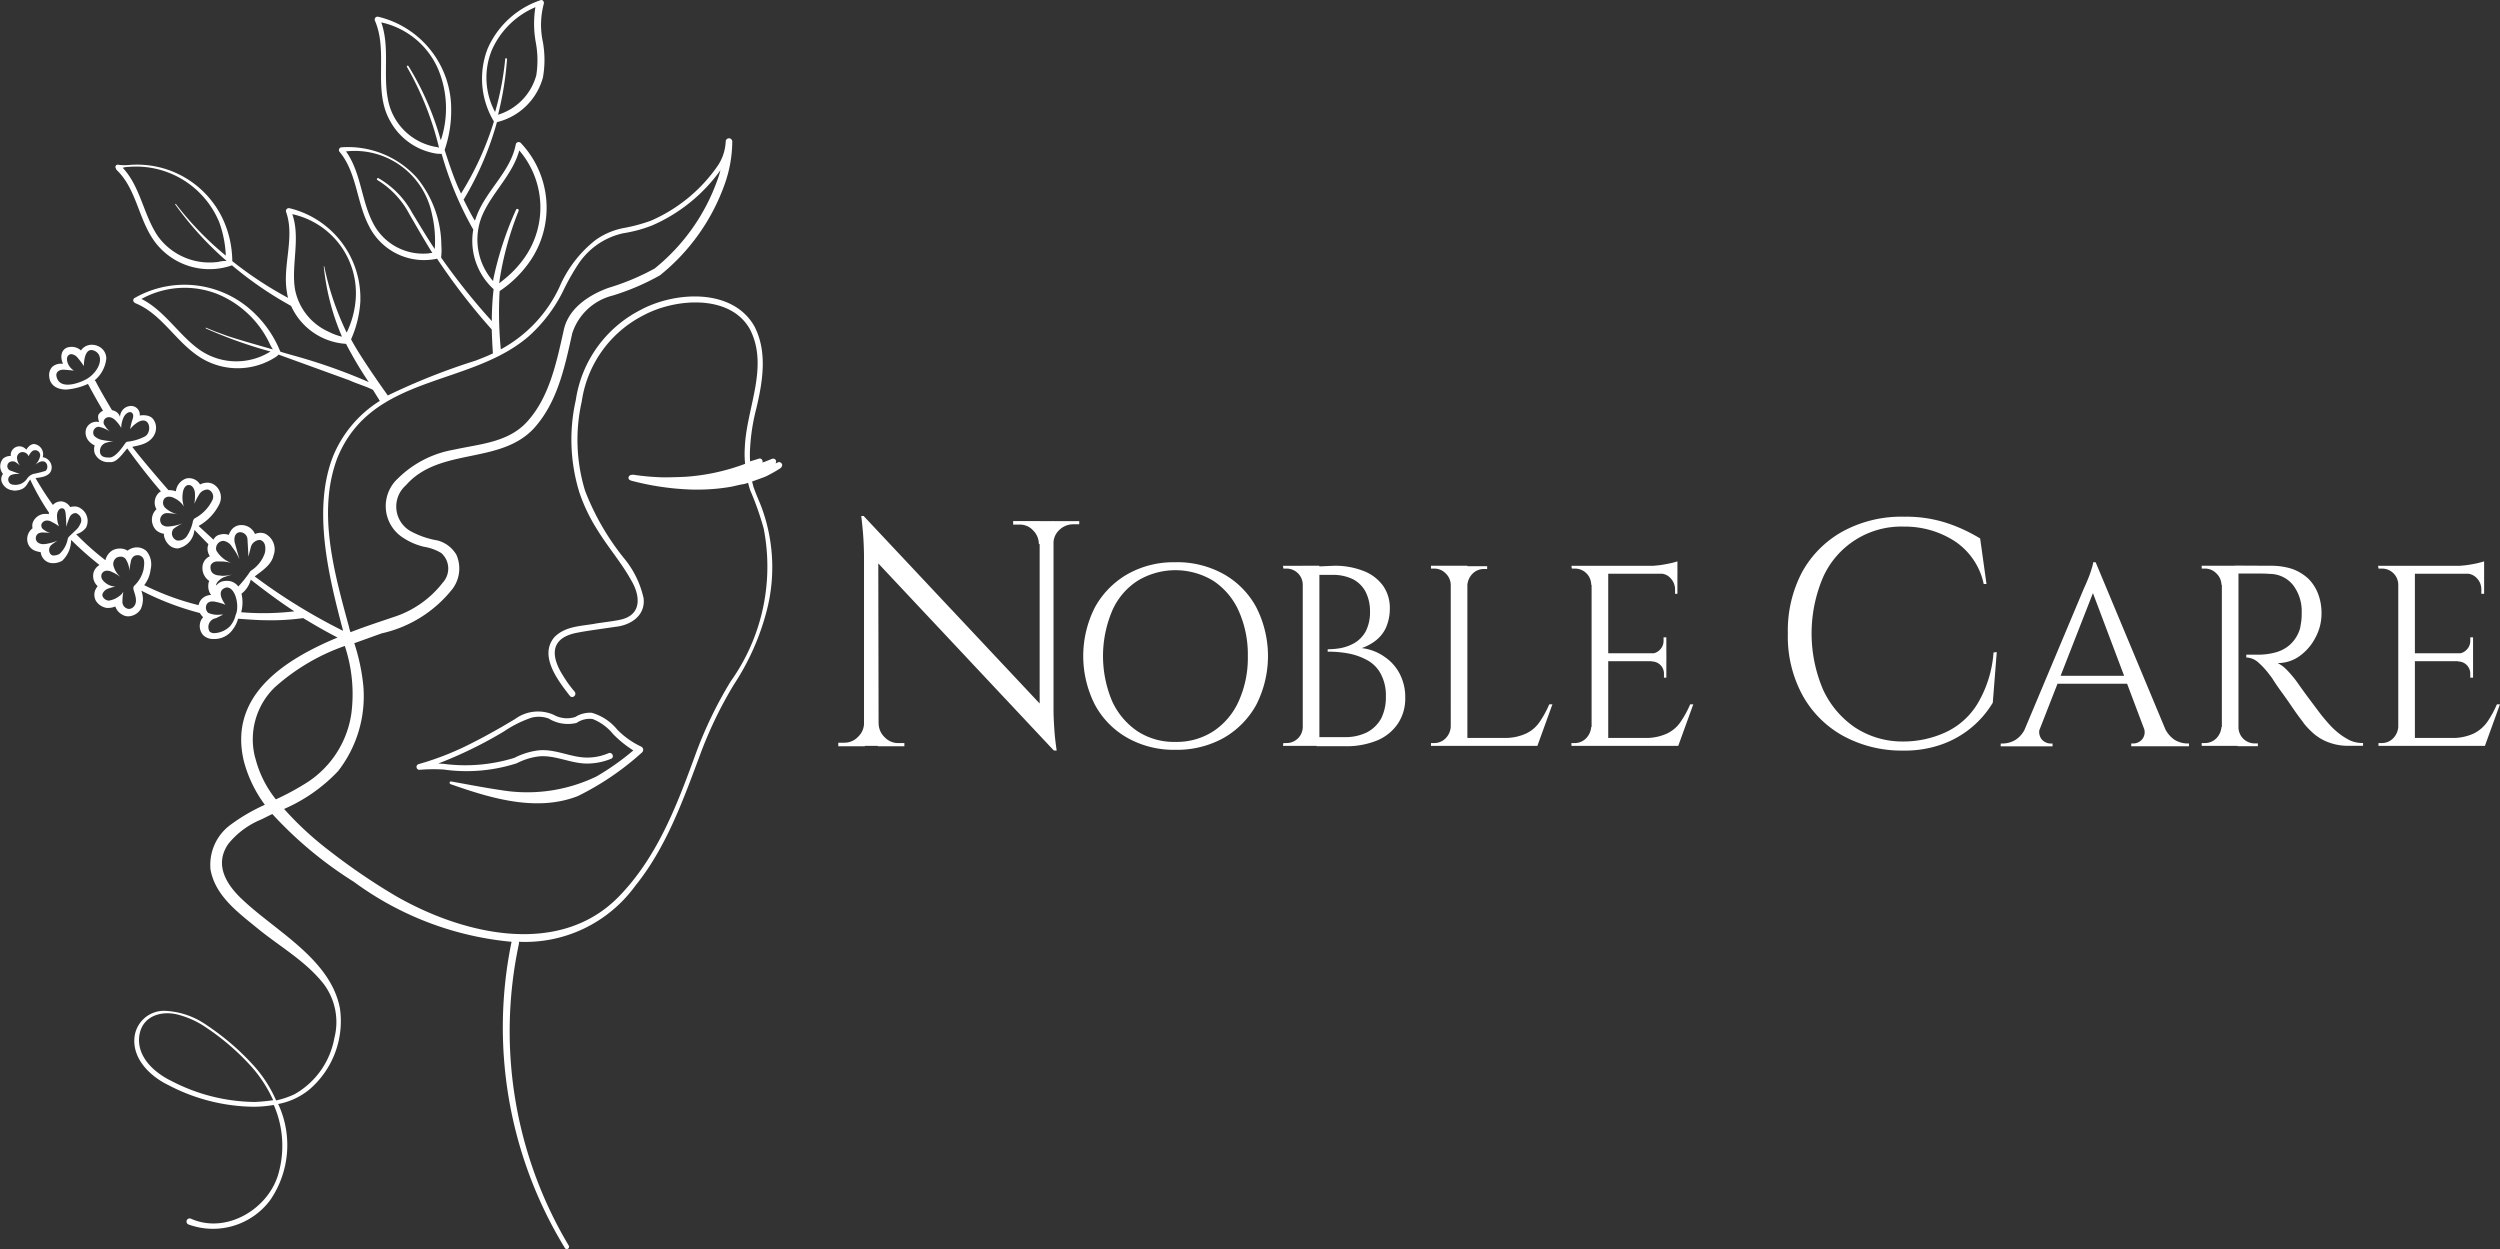 <svg xmlns="http://www.w3.org/2000/svg" width="179.271" height="89.573" viewBox="0 0 179.271 89.573">
  <rect x="0" y="0" width="179.271" height="89.573" fill="#333333" stroke="none"/>
  <g id="Group_68740" data-name="Group 68740" transform="translate(-138.253 -23)">
    <g id="Group_68584" data-name="Group 68584" transform="translate(119.194 23)">
      <g id="Group_68586" data-name="Group 68586">
        <path id="Path_37019" data-name="Path 37019" d="M145.021,33.2a.194.194,0,0,0-.15-.064.3.3,0,0,0-.128.043.3.3,0,0,1-.128.043.231.231,0,0,0,.043-.171.21.21,0,0,0-.278-.15c-.128.043-.257.107-.385.15a1.678,1.678,0,0,1-.3.107h-.021a.181.181,0,0,0,0-.15.2.2,0,0,0-.278-.107c-.021,0-.578.184-.6.184a7.237,7.237,0,0,1,0-.964,14.343,14.343,0,0,1,.45-2.848c.45-1.906.814-4.047-.15-5.889-1.585-2.762-5.739-2.484-8.2-1.135a8.682,8.682,0,0,0-4.6,6.445,12.839,12.839,0,0,0,.257,6.617,12.32,12.32,0,0,0,1.285,2.677c.771,1.263,1.734,2.355,2.441,3.64.6,1.006.771,2.313-.535,2.741-.407.15-1.692.278-2.12.364-.985.171-2.1.171-2.869.964-1.113,1.328.257,3.1,1.113,4.2.193.236.535-.064.343-.3a8.8,8.8,0,0,1-.835-1.156c-.857-1.349-.942-2.634.878-3.041.814-.171,2.034-.321,2.869-.45,1.092-.107,2.184-.792,2.034-2.056a6.782,6.782,0,0,0-1.285-2.719,18.026,18.026,0,0,1-2.912-4.989,12.479,12.479,0,0,1-.236-6.4,8.253,8.253,0,0,1,4.411-6.167c2.248-1.221,6.21-1.563,7.645.985,1.392,2.7-.257,5.674-.364,8.5a6.957,6.957,0,0,0,.021,1.156c-.064.021-.107.043-.171.064a15.074,15.074,0,0,1-4.129.867c-.531.024-1.063.039-1.594.039a17.639,17.639,0,0,1-2-.17.656.656,0,0,0-.311.005.22.22,0,0,0-.155.24c.028.108.154.154.263.181a19.264,19.264,0,0,0,4.134.615,14.932,14.932,0,0,0,1.967-.062q.489-.049.974-.133c.307-.054.613-.152.921-.191.107-.021.214-.064.321-.086a4.993,4.993,0,0,0,.15.535,20.806,20.806,0,0,1,.964,2.741A14.2,14.2,0,0,1,141.4,48.866a29.5,29.5,0,0,0-2.548,5.31c-1.328,3.64-2.741,7.323-5.482,10.128-4.3,4.39-11.242,2.677-16-.064a45.163,45.163,0,0,1-4.8-3.276,23.1,23.1,0,0,1-3.191-2.955,11.758,11.758,0,0,0,3.876-2.719,8.732,8.732,0,0,0,1.8-6.167,14.39,14.39,0,0,0-.642-3c.664-.236,1.306-.471,1.97-.707a8.952,8.952,0,0,0,5.075-3.191,2.441,2.441,0,0,0,.278-2.441,2.237,2.237,0,0,0-1.349-1.028,6.152,6.152,0,0,1-1.97-.685,2.03,2.03,0,0,1-.3-3.276c2.4-2.741,6.724-1.456,9.165-4.068,1.713-1.884,2.227-4.433,2.762-6.831a4.086,4.086,0,0,1,2.891-2.7,16.983,16.983,0,0,0,3.4-1.456,14.656,14.656,0,0,0,4.668-6.617,9.219,9.219,0,0,0,.514-2.955.236.236,0,1,0-.471,0,3.409,3.409,0,0,1-.642,1.82,11.281,11.281,0,0,1-4.711,3.833,11.826,11.826,0,0,1-1.991.535,5.169,5.169,0,0,0-1.991.857,8.6,8.6,0,0,0-2.591,3.383,9.762,9.762,0,0,1-4.2,4.454,27.2,27.2,0,0,1-.086-4.176,8.144,8.144,0,0,0,2.163-2.12,6.762,6.762,0,0,0-.642-8.5.212.212,0,0,0-.364.107c-.364,1.906-2.034,3.212-2.762,5.011-.064.15-.107.3-.171.45-.3-.493-.557-1.006-.814-1.52.021-.021.043-.021.043-.043a22.342,22.342,0,0,0,2.355-5.5,4.519,4.519,0,0,0,3.3-3.212A7.272,7.272,0,0,0,127.934,3,5.82,5.82,0,0,1,128,.279a.234.234,0,0,0-.043-.214.17.17,0,0,0-.214-.043,6.352,6.352,0,0,0-3.769,3.469,5.959,5.959,0,0,0,.428,5.182c0,.021.021.021.021.043a21.633,21.633,0,0,1-2.355,5.161c-.064-.128-.128-.278-.193-.407-.385-.878-.685-1.8-.985-2.719a8.546,8.546,0,0,0,.471-2.848,6.808,6.808,0,0,0-5.225-6.7.205.205,0,0,0-.257.236l.021.064c.964,2.227-.171,4.946,1.071,7.152a4.582,4.582,0,0,0,3.3,2.355,2.459,2.459,0,0,0,.407.021,24.354,24.354,0,0,0,2.248,5.4l.021.021a4.688,4.688,0,0,0,1.456,4.283,20.256,20.256,0,0,0-.128,2.291,46.543,46.543,0,0,1-3.64-4.561,3.823,3.823,0,0,0,.021-.857,7.733,7.733,0,0,0-1.756-4.861,6.635,6.635,0,0,0-5.4-2.184.2.2,0,0,0-.128.343c1.221,1.478,1.2,3.576,2.077,5.268a4.415,4.415,0,0,0,4.9,2.377,45.1,45.1,0,0,0,3.919,5.075c.021.578.043,1.156.086,1.713-.385.193-.792.343-1.221.514a46.194,46.194,0,0,0-6.317,2.505s-1.927-2.677-2.634-4.026a7.805,7.805,0,0,0,.664-2.7,6.64,6.64,0,0,0-5.075-6.7.208.208,0,0,0-.236.3c.621,1.82-.278,3.812.043,5.7a3.03,3.03,0,0,0,.086.428,26.893,26.893,0,0,1-4-2.634,7.305,7.305,0,0,0-.6-2.848,6.788,6.788,0,0,0-6.809-4.047,3.3,3.3,0,0,1-.792-.021.164.164,0,0,0-.171.214l.064.15c1.435,1.349,1.563,3.512,2.719,5.118a4.886,4.886,0,0,0,5.567,1.734,26.111,26.111,0,0,0,4.24,2.912,4.636,4.636,0,0,0,3.94,2.719,27.149,27.149,0,0,0,1.627,2.741,40.362,40.362,0,0,0-5.4-1.906c-.3-.086-.621-.171-.942-.278a7.872,7.872,0,0,0-1.756-2.655,7.189,7.189,0,0,0-8.672-1.2.193.193,0,0,0-.021.343l.064.043c1.842.749,2.848,2.677,4.5,3.79a5.027,5.027,0,0,0,5.525.086,1.03,1.03,0,0,0,.236-.193l5.075,1.842c.557.257,1.135.407,1.692.685l.493.792a8.5,8.5,0,0,0-3.34,3.94c-1.52,3.833-.321,8.651.707,12.548a41.319,41.319,0,0,1-6.338-3.9c.471-.364,1.2-.814,1.349-1.5a1.253,1.253,0,0,0-.6-1.563.859.859,0,0,0-.321-.064.928.928,0,0,0-.407.086,1.052,1.052,0,0,0-.964-.642.884.884,0,0,0-.707.321,1.54,1.54,0,0,0-.214.385,1.065,1.065,0,0,0-.343-.064,1.522,1.522,0,0,0-.428.086.668.668,0,0,0-.321.321c-.321-.3-1.071-.985-1.071-.985a3.6,3.6,0,0,0,1.5-1.585,1.1,1.1,0,0,0-.343-1.349.871.871,0,0,0-.514-.171,1.228,1.228,0,0,0-.535.128.919.919,0,0,0-.771-.45.729.729,0,0,0-.214.021,1.1,1.1,0,0,0-.749.921,1.556,1.556,0,0,0-.535-.086s-1.8-2.056-2.591-3.1c.064-.021.493-.107.535-.128,1.221-.3,1.392-1.349.942-1.884-.3-.364-.942-.236-.942-.236a.622.622,0,0,0-.664-.685.8.8,0,0,0-.749.792.68.68,0,0,0-.428-.45,1.366,1.366,0,0,0-.15-.043c-.407-.685-.814-1.37-1.178-2.077l-.064-.064a2.322,2.322,0,0,0,.835-1.563.967.967,0,0,0-.621-.9.066.066,0,0,1-.043-.021,1.212,1.212,0,0,0-.385-.064.939.939,0,0,0-.664.278c-.043.043-.064.086-.107.128a1,1,0,0,0-.664-.257,1.446,1.446,0,0,0-.3.043c-.428.15-.557.642-.321,1.178a.95.95,0,0,0-.771.214.879.879,0,0,0-.214.728c.064.6.557.9,1.221.9a4.588,4.588,0,0,0,1.563-.407v.021c.343.642.707,1.285,1.071,1.906a.7.7,0,0,0-.278.214c-.171.171,0,.6,0,.6a.792.792,0,0,0-.921.45.914.914,0,0,0,.171.9,1.187,1.187,0,0,0,.428.321.985.985,0,0,0,0,.557,1.047,1.047,0,0,0,1.049.642h.15c.407-.043.707-.471,1.135-.985.728,1.006,1.606,2.141,2.42,3.083a.669.669,0,0,0-.236.193.978.978,0,0,0-.086,1.092.994.994,0,0,0-.278.428,1.074,1.074,0,0,0,.278,1.092,1.112,1.112,0,0,0,.535.236v.107a1.223,1.223,0,0,0,.428.749.9.9,0,0,0,.578.193,1.463,1.463,0,0,0,1.178-1.328c.278.278.728.749,1.006,1.028a.9.9,0,0,0,.021.707.537.537,0,0,0,.086.15.9.9,0,0,0-.535.814,1.111,1.111,0,0,0,.493.964.413.413,0,0,0-.064.214,1.057,1.057,0,0,0,.193.792.932.932,0,0,0-.771.407,1.01,1.01,0,0,0-.128.321,18.868,18.868,0,0,1-3.9-1.435A2.238,2.238,0,0,0,99.8,40.9v-.043a1.483,1.483,0,0,0-.278-1.328,1,1,0,0,0-.707-.278,1.113,1.113,0,0,0-.535.15c-.043.021-.086.064-.128.086a.944.944,0,0,0-.557-.15,1.037,1.037,0,0,0-.557.15,1.117,1.117,0,0,0-.471.685,20.071,20.071,0,0,1-1.906-1.67l-.193-.193a1.322,1.322,0,0,0,.707-.471l.021-.043a1.06,1.06,0,0,0-.385-1.328.771.771,0,0,0-.471-.15,1.446,1.446,0,0,0-.3.043.824.824,0,0,0-.621-.407h-.043a.8.8,0,0,0-.578.257,22.712,22.712,0,0,1-1.242-1.927c.193-.043,1.178-.043,1.156-.792a.752.752,0,0,0-.642-.707.74.74,0,0,0-.6-.942c-.343-.021-.578.407-.578.407a.623.623,0,0,0-1.113.45.809.809,0,0,0-.535.171.842.842,0,0,0-.021,1.113.634.634,0,0,0-.107.535.941.941,0,0,0,.792.642.593.593,0,0,0,.193.021c.771-.064.792-.428,1.071-.792a17.384,17.384,0,0,0,1.349,2.377c0,.043-.021.064-.021.107a.66.66,0,0,0-.214-.021h-.107a.974.974,0,0,0-.814.6.732.732,0,0,0-.021.428.977.977,0,0,0-.385.835.882.882,0,0,0,.493.749,1.7,1.7,0,0,0,.471.128.92.92,0,0,0,.214.492.859.859,0,0,0,.685.3,1.308,1.308,0,0,0,.642-.171,2.05,2.05,0,0,0,.642-1.5,23.457,23.457,0,0,0,2.034,1.8,1.049,1.049,0,0,0-.364.385.97.97,0,0,0,.236,1.135,1.214,1.214,0,0,0-.171.278.892.892,0,0,0,.043.771,1.117,1.117,0,0,0,.792.514h.107a1.36,1.36,0,0,0,.493-.107,1.012,1.012,0,0,0,.45.557.833.833,0,0,0,.493.15,1.093,1.093,0,0,0,.878-.514,1.692,1.692,0,0,0,.043-1.328,20.364,20.364,0,0,0,4.2,1.606,1.441,1.441,0,0,0,.236.3.856.856,0,0,0-.214.385.987.987,0,0,0,.214.9,1.019,1.019,0,0,0,.728.278,1.62,1.62,0,0,0,1.413-.707,2.325,2.325,0,0,0,.364-.749s1.328.107,1.906.107a16.94,16.94,0,0,0,2.762-.15c.814.493,1.627.964,2.463,1.392-3.9,1.627-7.816,4.2-6.724,8.844A9.133,9.133,0,0,0,108,57.709a13.26,13.26,0,0,0-2.548,1.5,3.562,3.562,0,0,0-1.349,3.148c.343,1.906,2.013,3.1,3.4,4.24,1.606,1.306,3.448,2.334,4.732,3.983a4.562,4.562,0,0,1,.749,3.854,5.8,5.8,0,0,1-2.848,4.026,6.068,6.068,0,0,1-1.328.45,9.224,9.224,0,0,0-1.734-2.634,17.831,17.831,0,0,0-3.212-2.741,5.633,5.633,0,0,0-3-1.049A2.128,2.128,0,0,0,98.641,74.5c-.086,1.5,1.178,2.7,2.42,3.3a13.453,13.453,0,0,0,6.1,1.563,8.608,8.608,0,0,0,1.478-.128,7.309,7.309,0,0,1,.364,4.818c-.664,2.612-3.747,4.475-6.3,3.34a.225.225,0,1,0-.193.407,5.119,5.119,0,0,0,5.867-1.734,6.963,6.963,0,0,0,.578-6.9,4.945,4.945,0,0,0,2.248-1.049,6.456,6.456,0,0,0,2.184-5.782c-.642-3.512-4.54-5.525-6.916-7.752-1.2-1.092-2.141-2.548-1.092-4.068A5.9,5.9,0,0,1,107.7,58.78c.278-.128.557-.278.835-.407a28.454,28.454,0,0,0,5.846,4.861,22.529,22.529,0,0,0,11.306,4.3v.021a30.346,30.346,0,0,0,3.833,21.948.161.161,0,0,0,.214.043.166.166,0,0,0,.064-.214,30,30,0,0,1-3.576-21.67v-.128a9.761,9.761,0,0,0,8.33-4c2.184-2.7,3.383-6,4.582-9.208a29.488,29.488,0,0,1,2.505-5.246,17.658,17.658,0,0,0,2.377-5.4,12.394,12.394,0,0,0-.407-7.323c-.171-.45-.385-.9-.535-1.349,0,0,.005.085-.135-.475.15-.064.763-.274.974-.363a10.027,10.027,0,0,0,1.045-.588c.171-.128.171-.3.064-.385M124.273,3.6h0A5.948,5.948,0,0,1,127.4.515,7.436,7.436,0,0,0,127.42,3a6.96,6.96,0,0,1,.043,2.4,4.084,4.084,0,0,1-2.741,2.827,22.711,22.711,0,0,0,.642-3.983c0-.086-.128-.086-.128-.021a21.011,21.011,0,0,1-.728,3.812,5.222,5.222,0,0,1-.236-4.433m-3.662,6.445h0a20.6,20.6,0,0,0-2.313-5.31c-.021-.021-.064-.043-.086-.021s-.043.064-.021.086a22.026,22.026,0,0,1,2.291,5.76V10.6a.413.413,0,0,0-.214-.064,4.234,4.234,0,0,1-3.448-3.448c-.343-1.777.15-3.7-.471-5.482a5.777,5.777,0,0,1,4.09,3.383,7.27,7.27,0,0,1,.193,5.032c-.021-.021-.021,0-.021.021m-.407,7.495h0c0,.107-.021.214-.021.321-.578-.857-1.092-1.734-1.627-2.612a6.313,6.313,0,0,0-2.4-2.463.077.077,0,0,0-.086.128,6.285,6.285,0,0,1,2.291,2.441c.535.921,1.071,1.863,1.649,2.784-.128,0-.257.043-.385.043a4.026,4.026,0,0,1-3.9-2.248c-.814-1.606-.835-3.576-1.906-5.075a5.654,5.654,0,0,1,6.167,4.518,8.156,8.156,0,0,1,.214,2.163M104.658,18.78h0a4.57,4.57,0,0,1-4.3-1.8c-1.049-1.5-1.263-3.576-2.548-4.946a1.212,1.212,0,0,1,.385-.064,6.452,6.452,0,0,1,6.531,3.961,7.942,7.942,0,0,1,.471,2.355v.043a22.524,22.524,0,0,1-3.576-3.7c-.021-.021-.064,0-.043.043a23.311,23.311,0,0,0,3.662,4.026v.021a1.715,1.715,0,0,0-.578.064m9.208,5.075a20.226,20.226,0,0,1-1.606-4.732.046.046,0,0,0-.043-.043,17.093,17.093,0,0,0,1.306,5.053H113.5a4.427,4.427,0,0,1-.964-.364,4.193,4.193,0,0,1-2.377-3.041c-.278-1.713.407-3.662-.193-5.375a5.8,5.8,0,0,1,4.54,6.188,6.65,6.65,0,0,1-.642,2.313h0m-10.086-.3a32.271,32.271,0,0,0,4.625,1.649,4.612,4.612,0,0,1-5.032-.086c-1.52-1.049-2.527-2.827-4.218-3.683a6.407,6.407,0,0,1,5.418-.364,7.144,7.144,0,0,1,3.747,3.512,3.309,3.309,0,0,0,.257.471c-1.049-.3-2.206-.621-3.255-.964l-.878-.321c-.214-.086-.428-.171-.621-.257-.064-.043-.086.021-.043.043M95.3,27.131c-.278.193-2.034,1.006-2.248-.171-.043-.257.171-.45.493-.45.107,0,.771.064.771.064a1.022,1.022,0,0,1-.471-.6c-.064-.193-.064-.471.171-.557a.233.233,0,0,1,.107-.021.65.65,0,0,1,.45.257,5.825,5.825,0,0,1,.45.6S95,25.1,95.558,25.1a.625.625,0,0,1,.193.043c.728.3.493,1.349-.45,1.991m2.827,4.54a.288.288,0,0,0-.15.128c-.128.171-.621.942-1.071,1.006h-.086c-.193,0-.6,0-.642-.385a.624.624,0,0,1,.471-.685,2.852,2.852,0,0,1,.535-.107h-.064a3.079,3.079,0,0,1-.685-.064,1.156,1.156,0,0,1-.664-.3.419.419,0,0,1,.278-.664h.043a2.16,2.16,0,0,1,.792.343,1.745,1.745,0,0,1-.364-.428.365.365,0,0,1,.3-.6.364.364,0,0,1,.15.021.872.872,0,0,1,.364.257,2.14,2.14,0,0,1,.364.493,1.783,1.783,0,0,1,.15-.707c.064-.193.278-.428.471-.428a.16.16,0,0,1,.107.021c.171.086.15.321.086.493a3.778,3.778,0,0,0-.171.707,1.776,1.776,0,0,1,.385-.385c1.006-.771,1.242.557.685.9a3.515,3.515,0,0,1-1.285.385m4.861,5.482a.351.351,0,0,0-.15.236,2.979,2.979,0,0,1-.428,1.049.715.715,0,0,1-.6.321.341.341,0,0,1-.257-.086.524.524,0,0,1-.107-.749,3.579,3.579,0,0,1,.664-.407,3.375,3.375,0,0,1-1.049.236.639.639,0,0,1-.428-.128.491.491,0,0,1,.321-.835h.086a6.826,6.826,0,0,1,.728.086,1.9,1.9,0,0,1-.942-.492.515.515,0,0,1-.043-.621.426.426,0,0,1,.343-.15.8.8,0,0,1,.385.107,1.61,1.61,0,0,1,.685.6,2.051,2.051,0,0,1-.086-.942c.021-.236.128-.535.364-.6h.086c.257,0,.428.343.428.621a3.758,3.758,0,0,1-.043.728,4.332,4.332,0,0,1,.364-.707.72.72,0,0,1,.557-.321.345.345,0,0,1,.193.064.547.547,0,0,1,.171.707,2.89,2.89,0,0,1-1.242,1.285M90.975,34.283a1,1,0,0,1-1.028.471.364.364,0,0,1-.107-.707,1.4,1.4,0,0,1,.364-.064h.214s-.471-.171-.664-.236a.344.344,0,0,1-.107-.578.435.435,0,0,1,.493-.021,3.663,3.663,0,0,1,.3.236.978.978,0,0,1-.214-.535.406.406,0,0,1,.343-.428.476.476,0,0,1,.493.3.876.876,0,0,1,.278-.385.361.361,0,0,1,.535.407,1.168,1.168,0,0,1-.385.621,1.457,1.457,0,0,1,.364-.236c.557-.236.685.471.407.642a8.326,8.326,0,0,1-.857.214.871.871,0,0,0-.428.3m2.976,4.2a.537.537,0,0,0-.086.15,1.939,1.939,0,0,1-.6,1.092.916.916,0,0,1-.385.107.288.288,0,0,1-.257-.107.482.482,0,0,1,.086-.664,4.4,4.4,0,0,1,.428-.3,3.114,3.114,0,0,1-.685.214,1.664,1.664,0,0,1-.343.043.678.678,0,0,1-.343-.086.4.4,0,0,1,0-.685.751.751,0,0,1,.343-.064,4.008,4.008,0,0,1,.514.043,1.506,1.506,0,0,1-.471-.236.359.359,0,0,1-.171-.407.428.428,0,0,1,.364-.257h.043a.647.647,0,0,1,.343.107,2.657,2.657,0,0,1,.493.3s.021,0,0-.021a1.933,1.933,0,0,1-.128-.685c-.021-.236.107-.578.343-.578h.021c.193,0,.236.214.257.407.043.471.043.921.043.921a5.156,5.156,0,0,1,.257-.728.492.492,0,0,1,.385-.257.243.243,0,0,1,.171.064.527.527,0,0,1,.236.621c-.236.471-.128.3-.857,1.006m5.353,2.334a2.321,2.321,0,0,1-.664,1.178.267.267,0,0,0-.064.257c.043.236.321.792.086,1.156a.5.5,0,0,1-.407.257.509.509,0,0,1-.471-.557,4.263,4.263,0,0,1,.064-.685.862.862,0,0,1-.321.343,1.573,1.573,0,0,1-.707.3h-.043c-.236-.021-.514-.278-.407-.514a.681.681,0,0,1,.385-.343,3.653,3.653,0,0,1,.535-.15,1.182,1.182,0,0,1-.685-.236c-.193-.15-.428-.364-.3-.685a.42.42,0,0,1,.407-.214.633.633,0,0,1,.214.043,3.3,3.3,0,0,1,.749.428,1.532,1.532,0,0,1-.535-.835.544.544,0,0,1,.236-.578.593.593,0,0,1,.278-.064.428.428,0,0,1,.364.171,1.838,1.838,0,0,1,.278.878,3.082,3.082,0,0,1,.086-.664.582.582,0,0,1,.236-.428.509.509,0,0,1,.257-.064.436.436,0,0,1,.321.128c.236.193.128.685.107.878m6.6,3.276a1.863,1.863,0,0,1-.407.814,1.684,1.684,0,0,1-1.113.493.5.5,0,0,1-.343-.107.639.639,0,0,1,.45-.964l.514-.257h-.193a1.659,1.659,0,0,1-.878-.128.511.511,0,0,1-.086-.642.44.44,0,0,1,.385-.171.729.729,0,0,1,.214.021,3.883,3.883,0,0,1,.728.214s-.771-.964,0-1.221a.272.272,0,0,1,.128-.021c.642.064.878,1.435.6,1.97m.193-2.034a.974.974,0,0,0-.792-.407,1.043,1.043,0,0,0-.257.021H105a.907.907,0,0,0-.493.321v-.064c.043-.214.343-.45.535-.535l.707-.236a2.467,2.467,0,0,1-.771.128.672.672,0,0,1-.193-.021c-.278,0-.707-.107-.685-.621,0-.236.257-.385.471-.385h.236a2.763,2.763,0,0,1,.792.107,2.08,2.08,0,0,1-1.071-.878.54.54,0,0,1,.3-.664.625.625,0,0,1,.193-.043.844.844,0,0,1,.621.428,3.745,3.745,0,0,1,.535.9l-.343-1.221c-.086-.514.15-.728.407-.728a.539.539,0,0,1,.514.535c.043.664.064,1.221.064,1.221l.193-.749a.713.713,0,0,1,.578-.45.272.272,0,0,1,.128.021c.471.193.278.921.278.921a2.418,2.418,0,0,1-1.028,1.285,7.894,7.894,0,0,1-.878,1.113m.214,1.842a2.78,2.78,0,0,0,.021-1.328,1.863,1.863,0,0,0,.664-1.006c.985.771,2.1,1.606,3.126,2.27a18.848,18.848,0,0,1-3.812.064m.942,35.118h0a13.226,13.226,0,0,1-5.974-1.52c-1.178-.578-2.377-1.649-2.291-3.062.107-1.585,1.627-2.056,2.976-1.627a6.346,6.346,0,0,1,1.842.878,17.193,17.193,0,0,1,3.148,2.7,9.413,9.413,0,0,1,1.649,2.505,13.111,13.111,0,0,1-1.349.128M123.566,15.5h0c.685-1.649,2.184-2.934,2.677-4.711a6.276,6.276,0,0,1,.364,7.709,7.724,7.724,0,0,1-1.649,1.692c-.043.043-.107.086-.15.128,0-.064.021-.15.021-.214a22.7,22.7,0,0,1,1.37-4.989.1.1,0,0,0-.193-.064,23.861,23.861,0,0,0-1.627,4.989.193.193,0,0,1-.021.107,4.5,4.5,0,0,1-.792-4.647m-10.343,17.28h0c2.484-5.974,9.443-5.011,13.683-8.651a10.77,10.77,0,0,0,2.548-3.4,16.337,16.337,0,0,1,1.028-1.8,5.191,5.191,0,0,1,3.233-2.206,9.729,9.729,0,0,0,2.056-.557,11.829,11.829,0,0,0,4.9-3.961,6.405,6.405,0,0,1-.214.685,14.277,14.277,0,0,1-4.5,6.36,16.949,16.949,0,0,1-3.319,1.392c-1.413.514-2.891,1.478-3.212,3.062-.514,2.291-1.028,4.818-2.655,6.574-1.349,1.456-3.383,1.563-5.225,1.97a7.517,7.517,0,0,0-4,2.056,2.691,2.691,0,0,0,.407,4.283,4.6,4.6,0,0,0,1.456.621,3.45,3.45,0,0,1,1.242.45,1.49,1.49,0,0,1,.107,2.12,7.249,7.249,0,0,1-3.319,2.4c-1.006.343-2.141.707-3.3,1.156a2.589,2.589,0,0,1-.107-.385c-1.049-3.854-2.313-8.265-.814-12.163m-5.91,21.563a5.2,5.2,0,0,1,1.392-5.053,14.923,14.923,0,0,1,5.032-2.976,10.92,10.92,0,0,1,.471,4.839,7.087,7.087,0,0,1-3.1,4.9,18.576,18.576,0,0,1-2.313,1.263,7.777,7.777,0,0,1-1.477-2.976" transform="translate(-69.948 0)" fill="#fff"/>
        <path id="Path_37020" data-name="Path 37020" d="M237.972,238.7a2.641,2.641,0,0,0,2.013.321,1.62,1.62,0,0,1,1.156-.278,3.587,3.587,0,0,1,1.456,1.071,7.792,7.792,0,0,0,1.456,1.178,18.358,18.358,0,0,1-2.634,1.863,11.421,11.421,0,0,1-6.852.985c-1.178-.171-2.377-.407-3.576-.621-.128-.021-.15.15-.043.193,2.869,1.006,6.146,2.013,9.122.857a20.063,20.063,0,0,0,4.6-3.126.254.254,0,0,0-.064-.428,5.97,5.97,0,0,1-1.713-1.221,3.639,3.639,0,0,0-1.82-1.2,1.945,1.945,0,0,0-1.178.3,1.956,1.956,0,0,1-1.542-.15,2.777,2.777,0,0,0-2.784.3l-.942.557c-.642.364-1.285.728-1.927,1.049a20.771,20.771,0,0,1-4.047,1.627.208.208,0,0,0,.064.407,11.652,11.652,0,0,1,1.734-.021,11.749,11.749,0,0,0,5.246-.45,4.7,4.7,0,0,1,1.585-.493c1.156-.107,2.227.493,3.4.514a4.531,4.531,0,0,0,1.777-.343c.257-.107.086-.493-.171-.407a3.845,3.845,0,0,1-1.606.321c-1.156-.021-2.248-.642-3.448-.514a5.164,5.164,0,0,0-1.713.535,11.909,11.909,0,0,1-5.075.428c-.128,0-.257-.021-.385-.021a30.229,30.229,0,0,0,4.732-2.313,8.115,8.115,0,0,1,1.927-.964,2.026,2.026,0,0,1,1.242.043" transform="translate(-179.579 -187.181)" fill="#fff"/>
      </g>
    </g>
    <g id="Group_68588" data-name="Group 68588" transform="translate(0 -1.252)">
      <path id="Path_37034" data-name="Path 37034" d="M1.9,469.271v1.646H0v-.255H.426a1.331,1.331,0,0,0,.993-.426,1.331,1.331,0,0,0,.426-.993Zm-.057-14.838,1.021,1.277.028,15.179H1.844V457.3a23.913,23.913,0,0,0-.2-2.894h.2Zm0,0L15.235,468.7l.2,2.5L2.071,456.957Zm1.05,14.838a1.376,1.376,0,0,0,.426.993,1.331,1.331,0,0,0,.993.426h.426v.227h-1.9v-1.674Zm9.646-14.5h1.9v1.646h-.057a1.393,1.393,0,0,0-.426-.993,1.265,1.265,0,0,0-.993-.4H12.54Zm2.894,0v13.5c0,.482.028.965.057,1.419s.085.965.17,1.532h-.2l-1.021-1.22V454.773Zm1.844,0V455h-.426a1.418,1.418,0,0,0-.993.4,1.288,1.288,0,0,0-.426.993h-.057v-1.617Z" transform="translate(198.366 -393.152)" fill="#fff"/>
      <path id="Path_37035" data-name="Path 37035" d="M68.511,466.1a6.879,6.879,0,0,1,3.461.851A5.991,5.991,0,0,1,74.3,469.31a7.7,7.7,0,0,1,0,7.036,6.182,6.182,0,0,1-2.326,2.355,6.879,6.879,0,0,1-3.461.851,6.772,6.772,0,0,1-3.433-.851,5.991,5.991,0,0,1-2.326-2.355,7.7,7.7,0,0,1,0-7.036,6.182,6.182,0,0,1,2.326-2.355,6.7,6.7,0,0,1,3.433-.851m0,12.881a4.8,4.8,0,0,0,2.724-.766,5.052,5.052,0,0,0,1.816-2.156,7.557,7.557,0,0,0,.653-3.234,7.649,7.649,0,0,0-.653-3.234,5.051,5.051,0,0,0-1.816-2.156,5.225,5.225,0,0,0-5.447,0,4.863,4.863,0,0,0-1.816,2.156,8.342,8.342,0,0,0,0,6.469,5.225,5.225,0,0,0,1.816,2.156,4.8,4.8,0,0,0,2.724.766" transform="translate(154.027 -401.533)" fill="#fff"/>
      <path id="Path_37036" data-name="Path 37036" d="M113.875,468.366h-.057a1.162,1.162,0,0,0-1.163-1.163h-.227l-.028-.2h1.475Zm0,10.214v1.333H112.4l.028-.2h.227a1.162,1.162,0,0,0,1.163-1.163Zm1.135,1.333h-1.192V467h1.192ZM116.06,467a5.564,5.564,0,0,1,2.185.4,3.088,3.088,0,0,1,1.362,1.078,2.776,2.776,0,0,1,.454,1.617,3.428,3.428,0,0,1-.284,1.362,2.527,2.527,0,0,1-.766.936,3.519,3.519,0,0,1-.965.511,3.524,3.524,0,0,1,1.674.652,3.257,3.257,0,0,1,1.078,1.248,3.626,3.626,0,0,1,.369,1.674,3.24,3.24,0,0,1-.511,1.816,3.334,3.334,0,0,1-1.475,1.22,5.775,5.775,0,0,1-2.326.426h-2.043c0-.227.028-.454.028-.653H116.8a3.5,3.5,0,0,0,1.617-.34,2.462,2.462,0,0,0,1.021-.993,3.374,3.374,0,0,0,.34-1.589,3.246,3.246,0,0,0-.4-1.674,2.386,2.386,0,0,0-1.021-.965,4.532,4.532,0,0,0-1.362-.454,8.093,8.093,0,0,0-1.39-.113v-.17a5.735,5.735,0,0,0,.936-.085,3.241,3.241,0,0,0,.993-.369,2.218,2.218,0,0,0,.794-.823,3,3,0,0,0,.312-1.419,3.081,3.081,0,0,0-.312-1.419,2.155,2.155,0,0,0-.908-.908,3.245,3.245,0,0,0-1.475-.312h-1.7a.287.287,0,0,0-.057-.142c-.028-.085-.085-.227-.142-.425Z" transform="translate(117.854 -402.178)" fill="#fff"/>
      <path id="Path_37037" data-name="Path 37037" d="M151.275,468.366h-.057a1.165,1.165,0,0,0-.369-.823,1.136,1.136,0,0,0-.823-.341H149.8V467h1.475Zm0,10.214v1.333H149.8v-.2h.227a1.136,1.136,0,0,0,.823-.34,1.3,1.3,0,0,0,.369-.823Zm1.135,1.333h-1.192V467h1.192Zm-.057-11.547v-1.333h1.475v.2H153.6a1.136,1.136,0,0,0-.823.34,1.3,1.3,0,0,0-.369.823Zm5.05,11.547h-5.022v-.567H157.4Zm1.106-2.979-1.078,2.979h-3.064l.653-.567a3.592,3.592,0,0,0,1.589-.312,2.42,2.42,0,0,0,.993-.851,7.454,7.454,0,0,0,.681-1.248Z" transform="translate(91.066 -402.178)" fill="#fff"/>
      <path id="Path_37038" data-name="Path 37038" d="M186.775,467.578h-.057a1.162,1.162,0,0,0-1.163-1.163h-.227l-.028-.2h1.475Zm0,10.214v1.334H185.3v-.2h.227a1.136,1.136,0,0,0,.823-.34,1.3,1.3,0,0,0,.369-.823Zm1.163,1.334h-1.192V466.216h1.192Zm4.965-12.342h-5.022v-.567H192.9Zm-.794,6.27h-4.227v-.567h4.227Zm.794,6.072h-5.022v-.567H192.9Zm1.135-2.979-1.078,2.979H189.9l.653-.567a3.592,3.592,0,0,0,1.589-.312,2.42,2.42,0,0,0,.993-.851,7.457,7.457,0,0,0,.681-1.248ZM192.9,465.9v.539l-2.241-.2c.284,0,.567-.028.851-.057s.567-.085.851-.142.426-.113.539-.142m-.794,5.419v1.22h-1.078v-.028a.86.86,0,0,0,.624-.284.88.88,0,0,0,.255-.624v-.255h.2Zm0,1.7v1.22h-.17v-.284a.872.872,0,0,0-.879-.879v-.028Zm.794-6.27v1.475h-.17v-.341a1.149,1.149,0,0,0-.312-.766.971.971,0,0,0-.766-.34v-.028Z" transform="translate(65.638 -401.39)" fill="#fff"/>
      <path id="Path_37039" data-name="Path 37039" d="M254.98,464.307l-.284,3.631a6.984,6.984,0,0,1-3.631,2.979,7.939,7.939,0,0,1-2.837.454,8.757,8.757,0,0,1-4.256-1.05,7.423,7.423,0,0,1-2.922-2.922,8.808,8.808,0,0,1-1.05-4.426,8.993,8.993,0,0,1,1.021-4.4,7.423,7.423,0,0,1,2.922-2.922,8.772,8.772,0,0,1,4.4-1.05,9.4,9.4,0,0,1,3.064.454,11.6,11.6,0,0,1,2.383,1.106l.454,3.263h-.2a4.882,4.882,0,0,0-2.071-3.064,6.566,6.566,0,0,0-3.632-1.05,6.145,6.145,0,0,0-5.816,3.632,10.275,10.275,0,0,0,0,8.057,6.623,6.623,0,0,0,2.27,2.7,6.179,6.179,0,0,0,3.4,1.021,7.27,7.27,0,0,0,3.036-.624,5.27,5.27,0,0,0,2.326-2.014,8.335,8.335,0,0,0,1.192-3.745Z" transform="translate(26.457 -393.296)" fill="#fff"/>
      <path id="Path_37040" data-name="Path 37040" d="M296.637,477.935a.805.805,0,0,0-.028.624.734.734,0,0,0,.312.4.844.844,0,0,0,.426.142h.17v.2H293.8v-.2h.17a1.819,1.819,0,0,0,.88-.255,1.866,1.866,0,0,0,.738-.908Zm3.972-11.831.17,1.277-4.625,11.831h-1.106L299.758,468c.142-.312.255-.567.34-.794a5.923,5.923,0,0,0,.227-.653,2.552,2.552,0,0,0,.113-.454Zm2.61,8.71H297.46v-.567h5.759Zm-2.61-8.71,5.447,13.051H304.5l-4.256-11.292Zm3.433,11.831h1.5a2.007,2.007,0,0,0,.738.908,1.819,1.819,0,0,0,.88.255h.142v.2h-4.142v-.2h.17a.836.836,0,0,0,.624-.312.8.8,0,0,0,.085-.851" transform="translate(-12.08 -401.533)" fill="#fff"/>
      <path id="Path_37041" data-name="Path 37041" d="M346.075,468.366h-.057a1.165,1.165,0,0,0-.369-.823,1.136,1.136,0,0,0-.823-.341H344.6V467h1.475Zm0,10.214v1.333H344.6v-.2h.227a1.136,1.136,0,0,0,.823-.34,1.3,1.3,0,0,0,.369-.823Zm1.163,1.333h-1.192V467h1.192ZM349.593,467a4.923,4.923,0,0,1,1.5.227,3.456,3.456,0,0,1,1.135.681,3.1,3.1,0,0,1,.709,1.078,3.869,3.869,0,0,1,.255,1.447,3.605,3.605,0,0,1-.426,1.7,3.7,3.7,0,0,1-1.135,1.333,2.654,2.654,0,0,1-1.589.511,2.343,2.343,0,0,1,.681.511,7.823,7.823,0,0,1,.653.766c.34.482.624.88.879,1.22l.766,1.021c.255.341.482.6.653.794a5.686,5.686,0,0,0,.738.709,4.729,4.729,0,0,0,.794.511,2.177,2.177,0,0,0,.965.2v.2h-1.021a3.919,3.919,0,0,1-1.475-.255,3.434,3.434,0,0,1-1.05-.624,5.69,5.69,0,0,1-.709-.738c-.028-.057-.142-.2-.312-.426s-.369-.511-.6-.851-.454-.652-.681-.965-.426-.6-.567-.823a3.018,3.018,0,0,0-.284-.4,5.468,5.468,0,0,0-.766-.851,1.376,1.376,0,0,0-.908-.4v-.2h.965a4.874,4.874,0,0,0,1.05-.142,2.576,2.576,0,0,0,1.078-.539,2.513,2.513,0,0,0,.766-1.22q.043-.213.085-.511a4.189,4.189,0,0,0,.028-.6,3.078,3.078,0,0,0-.624-1.986,2.143,2.143,0,0,0-1.646-.794c-.34-.028-.709-.028-1.05-.028h-1.277a1.205,1.205,0,0,1-.057-.142c-.028-.085-.085-.227-.142-.426Zm-2.412,11.576h.057a1.162,1.162,0,0,0,1.163,1.163h.227v.2h-1.447Z" transform="translate(-48.467 -402.178)" fill="#fff"/>
      <path id="Path_37042" data-name="Path 37042" d="M390.7,467.578h-.057a1.162,1.162,0,0,0-1.163-1.163h-.255l-.028-.2h1.475Zm0,10.214v1.334h-1.475v-.2h.227a1.136,1.136,0,0,0,.823-.34,1.3,1.3,0,0,0,.369-.823Zm1.135,1.334h-1.192V466.216h1.192Zm4.965-12.342h-5.022v-.567H396.8Zm-.794,6.27h-4.227v-.567h4.227Zm.794,6.072h-5.022v-.567H396.8Zm1.135-2.979-1.078,2.979H393.8l.653-.567a3.592,3.592,0,0,0,1.589-.312,2.614,2.614,0,0,0,.993-.851,7.458,7.458,0,0,0,.681-1.248ZM396.8,465.9v.539l-2.241-.2c.284,0,.567-.028.851-.057s.567-.085.851-.142c.255-.057.426-.113.539-.142m-.794,5.419v1.22h-1.078v-.028a.86.86,0,0,0,.624-.284.88.88,0,0,0,.255-.624v-.255h.2Zm0,1.7v1.22h-.2v-.284a.872.872,0,0,0-.88-.879v-.028Zm.794-6.27v1.475h-.2v-.341a1.149,1.149,0,0,0-.312-.766,1.013,1.013,0,0,0-.766-.34v-.028Z" transform="translate(-80.414 -401.39)" fill="#fff"/>
    </g>
  </g>
</svg>

